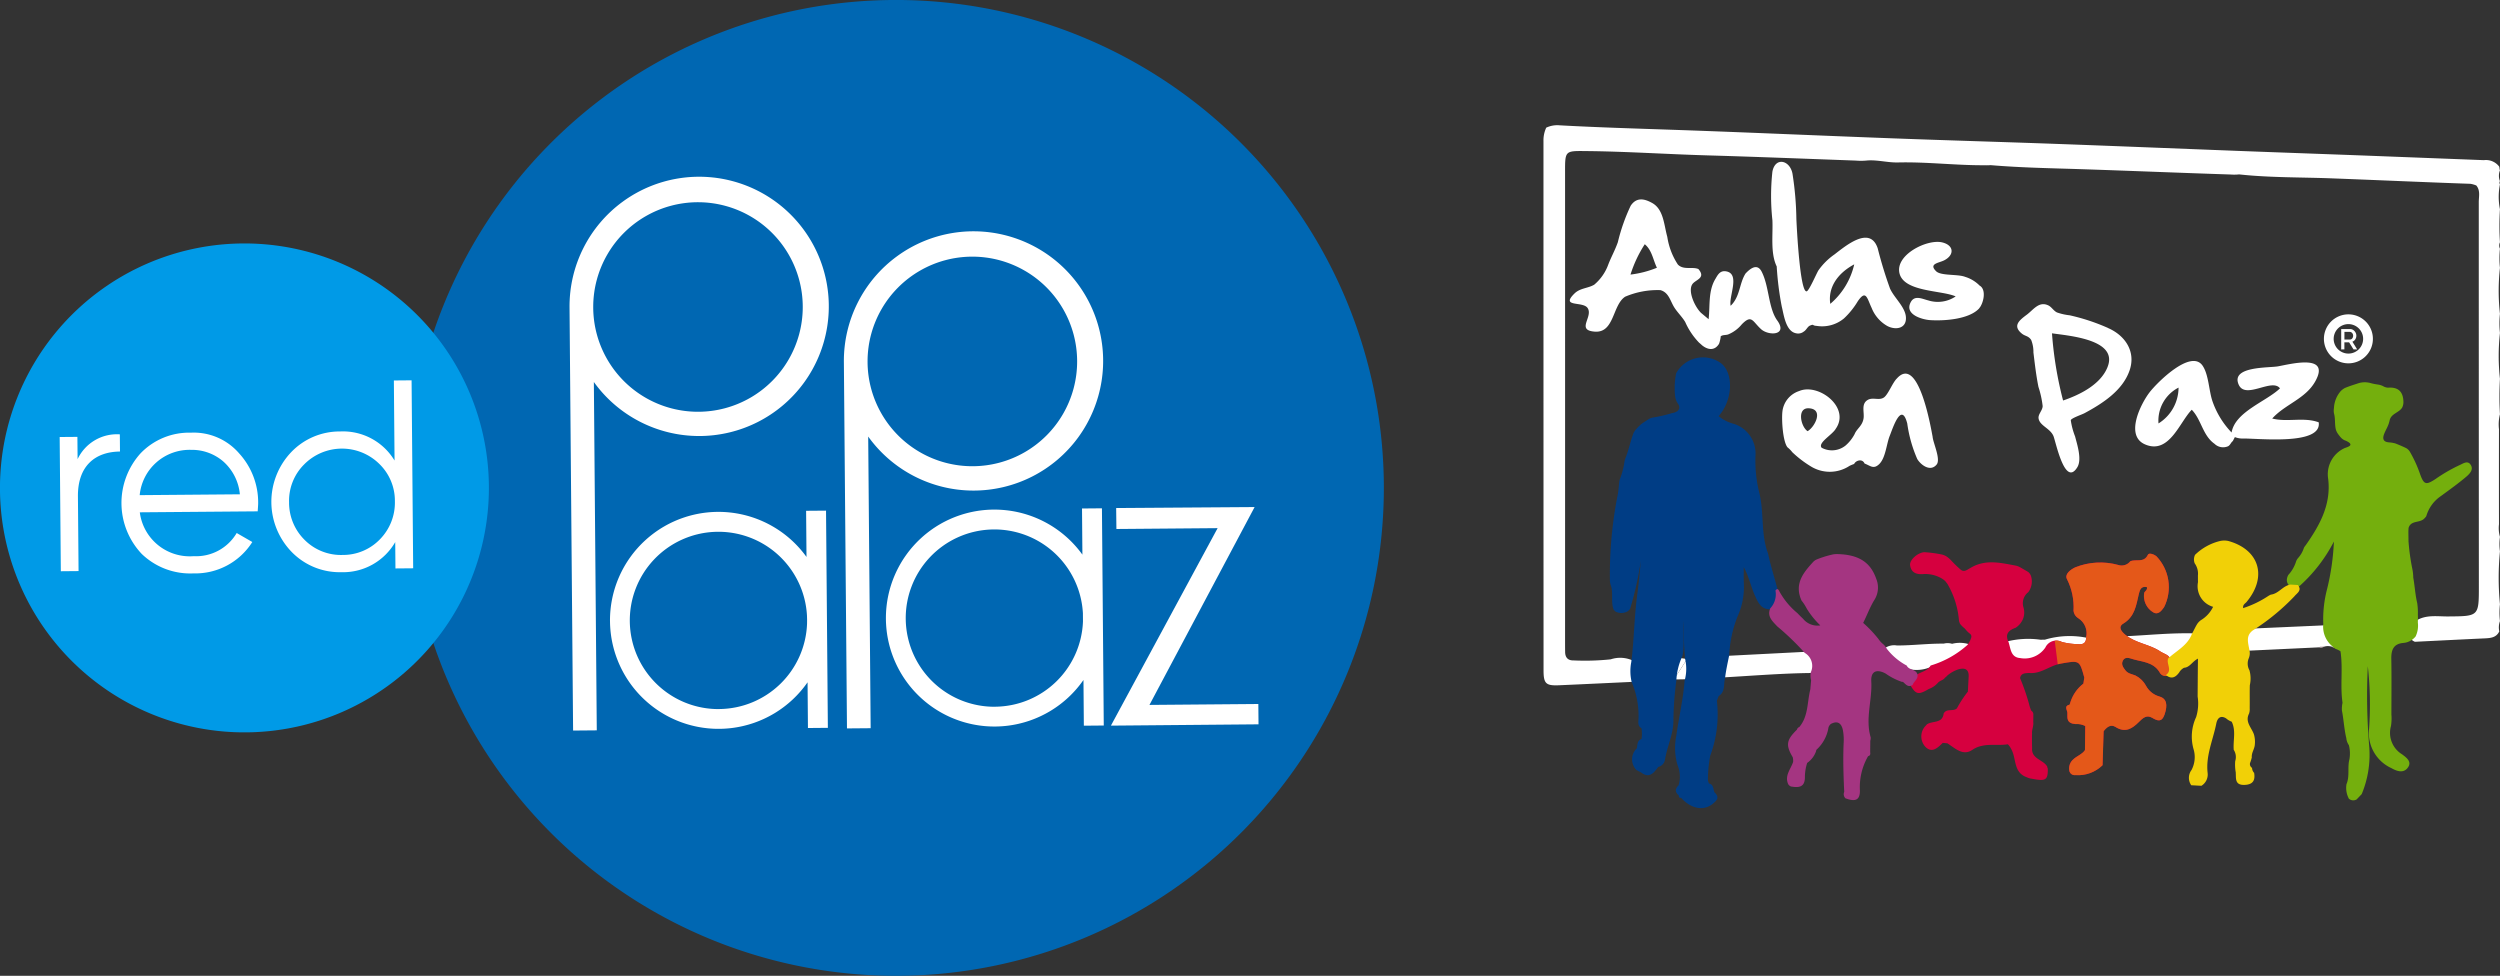 <?xml version="1.0" encoding="UTF-8"?>
<svg xmlns="http://www.w3.org/2000/svg" xmlns:xlink="http://www.w3.org/1999/xlink" width="256.194" height="100" viewBox="0 0 256.194 100">
  <rect x="0" y="0" width="256.194" height="100" fill="#333333" stroke="none"/>
  <defs>
    <clipPath id="clip-path">
      <rect id="Rectángulo_8" data-name="Rectángulo 8" width="141.814" height="100" fill="none"></rect>
    </clipPath>
    <clipPath id="clip-path-2">
      <rect id="Rectángulo_13" data-name="Rectángulo 13" width="98.023" height="69.98" fill="none"></rect>
    </clipPath>
    <clipPath id="clip-path-3">
      <path id="Trazado_292" data-name="Trazado 292" d="M299.293,346.74c-.695.058-1.524.807-1.448,1.339.115.8.678.967,1.4.9a3.365,3.365,0,0,1,1.819.44c.049.029.093.061.143.09.088.067.167.139.251.211s.134.167.2.25a8.854,8.854,0,0,1,1.2,3.82,1.361,1.361,0,0,0,.113.3,2.549,2.549,0,0,0,.436.436c.136.139.251.3.4.427.162.14.382.246.309.523-.027.086-.06.173-.091.258a3.421,3.421,0,0,1-.3.511,9.869,9.869,0,0,1-3.77,2.108c-.325.574-.988.635-1.47.97a1.789,1.789,0,0,0-.563,1.125c.539.88.8.926,1.82.323l.016-.009a2.264,2.264,0,0,0,.967-.668l.018-.014c.2-.2.525-.227.683-.486l.008,0a1.439,1.439,0,0,0,.239-.222,3.453,3.453,0,0,1,1.091-.618c.758-.22,1.152.018,1.078.851-.024.474-.048.948-.073,1.423a11.373,11.373,0,0,0-1.112,1.694l-.006.006c-.372.382-1.051-.017-1.358.529l-.017-.072.011.073c-.115,1.084-1.177.725-1.732,1.137l-.215.244a1.565,1.565,0,0,0,.143,2.118c.673.577,1.221-.011,1.712-.476l.483.046c.778.494,1.573,1.316,2.533.668a3.959,3.959,0,0,1,2.423-.519,7.527,7.527,0,0,0,1.225-.06,1.866,1.866,0,0,1,.371.539c.512.941.195,2.332,1.534,2.825a1.792,1.792,0,0,0,.546.166c1.449.279,1.663.142,1.644-1.047a.585.585,0,0,1-.062-.2c-.4-.721-1.632-.765-1.544-1.887q-.026-.758-.009-1.519c-.023-.393.178-.761.126-1.157,0-.24.007-.481.009-.721a.483.483,0,0,0-.226-.456c-.046-.126-.092-.254-.138-.38a21.154,21.154,0,0,0-1-2.948c.109-.524.535-.491.922-.524,1.2.13,2.1-.752,3.218-.948,1.956-.342,1.951-.374,2.44,1.43-.031.205-.061.411-.092.616a3.893,3.893,0,0,0-1.333,1.912l-.081.247c-.589.131-.258.517-.227.819v.455c.016.551.4.68.844.719a1.793,1.793,0,0,1,.987.2q-.014,1.232-.029,2.465c-.3.445-.83.6-1.194.947a1.232,1.232,0,0,0-.406,1.181.559.559,0,0,0,.631.434,3.575,3.575,0,0,0,2.772-1.013l.108-3.483c.316-.4.717-.752,1.214-.438,1.007.638,1.712.18,2.407-.513.369-.368.769-.766,1.347-.426.561.332,1,.478,1.275-.329.344-.992.222-1.651-.544-1.859a2.245,2.245,0,0,1-1.344-1.074,2.529,2.529,0,0,0-1.089-1.068c-.36-.151-.779-.19-1.038-.539-.214-.288-.446-.582-.261-.973s.573-.314.836-.224c1.021.345,2.233.286,2.917,1.377a.694.694,0,0,0,1.113.223c.412-.521.118-1.048.009-1.573-.2-.445-.663-.511-1.014-.747-1.116-.755-2.541-.847-3.6-1.721-.4-.328-.785-.8-.211-1.144,1.184-.713,1.323-1.891,1.591-3.03.11-.465.248-.822.822-.713.1.332-.249.41-.278.636a1.95,1.95,0,0,0,.891,1.927c.513.352.884-.115,1.155-.508a4.57,4.57,0,0,0-.8-5.227c-.261-.2-.752-.367-.859-.142-.411.87-1.232.41-1.811.674a1.117,1.117,0,0,1-1.233.373,6.9,6.9,0,0,0-4.4.243c-.55.255-1.122.74-.839,1.231a6.363,6.363,0,0,1,.66,3.221,1.014,1.014,0,0,0,.5.772,1.818,1.818,0,0,1,.792,1.946c.018.592-.332.765-.84.7a6.838,6.838,0,0,1-1.635-.22,1.233,1.233,0,0,0-1.7.569,2.556,2.556,0,0,1-2.588,1.078c-.991-.077-.961-1-1.2-1.684-.375-.8.06-1.174.741-1.419a1.983,1.983,0,0,0,.6-.605,1.781,1.781,0,0,0,.208-1.469,1.438,1.438,0,0,1,.492-1.577,1.834,1.834,0,0,0,.289-1.607.91.91,0,0,0-.3-.46c-.309-.183-.618-.364-.931-.536a1.676,1.676,0,0,0-.342-.114c-1.421-.26-2.84-.623-4.257.03-.2.1-.395.207-.588.322-.26.165-.523.3-.809.054a11.821,11.821,0,0,1-.984-.955,2.978,2.978,0,0,0-.364-.323,1.531,1.531,0,0,0-.627-.277c-.536-.031-1.051-.236-1.59-.236a1.619,1.619,0,0,0-.163.008" transform="translate(-297.84 -346.732)" fill="none"></path>
    </clipPath>
  </defs>
  <g id="Grupo_41" data-name="Grupo 41" transform="translate(-900 605)">
    <g id="Grupo_33" data-name="Grupo 33" transform="translate(900 -605)">
      <g id="Grupo_6" data-name="Grupo 6" clip-path="url(#clip-path)">
        <path id="Trazado_119" data-name="Trazado 119" d="M142.631,49.577A50,50,0,1,1,92.21,0a50,50,0,0,1,50.421,49.576" transform="translate(-0.819 0)" fill="#0067b2"></path>
        <path id="Trazado_120" data-name="Trazado 120" d="M116.073,75.379l15.127-.134-.018-2.083-11.158.094L130.8,52.98l-14.188.1.025,2.148,10.371-.087Z" transform="translate(-2.23 -1.018)" fill="#fff" fill-rule="evenodd"></path>
        <path id="Trazado_121" data-name="Trazado 121" d="M84.377,65.167l-.008-.867c.009.144.013.289.014.434s0,.289-.006.433" transform="translate(-1.621 -1.235)" fill="#fff"></path>
        <path id="Trazado_122" data-name="Trazado 122" d="M61.935,31.844a10.736,10.736,0,1,0,0-.057Zm-2.428.021v-.057A13.285,13.285,0,1,1,62,39.5l.3,35.7-2.427.021Z" transform="translate(-1.143 -0.355)" fill="#fff"></path>
        <path id="Trazado_123" data-name="Trazado 123" d="M90.6,37.532a10.738,10.738,0,1,0,0-.057Zm-2.428.021V37.5a13.285,13.285,0,1,1,2.493,7.7l.252,29.889-2.427.021Z" transform="translate(-1.694 -0.464)" fill="#fff"></path>
        <path id="Trazado_124" data-name="Trazado 124" d="M103.758,73.442a9.085,9.085,0,0,0,9-8.728c.006-.143.008-.288.007-.434s-.006-.289-.014-.434a9.085,9.085,0,1,0-8.994,9.6M92.564,64.451A11.118,11.118,0,0,1,112.7,57.858l-.04-4.729,2.042-.018.094,11.153.093,11.106-2.041.018-.039-4.685a11.118,11.118,0,0,1-20.245-6.252m20.194.263-.007-.867c.008.144.012.288.014.434s0,.29-.007.434" transform="translate(-1.778 -1.02)" fill="#fff"></path>
        <path id="Trazado_125" data-name="Trazado 125" d="M84.326,65.168l-.007-.867c.008.144.012.288.014.434s0,.29-.007.434" transform="translate(-1.62 -1.235)" fill="#fff"></path>
        <path id="Trazado_126" data-name="Trazado 126" d="M74.929,73.686a9.085,9.085,0,0,0,9-8.728l.007-.434-.015-.434a9.085,9.085,0,1,0-8.994,9.6M63.736,64.695A11.117,11.117,0,0,1,83.873,58.1l-.04-4.73,2.042-.017.094,11.152.093,11.107-2.041.018-.039-4.685a11.118,11.118,0,0,1-20.245-6.252" transform="translate(-1.225 -1.025)" fill="#fff"></path>
        <path id="Trazado_127" data-name="Trazado 127" d="M50.1,50.276A25.052,25.052,0,1,1,24.84,25.438,25.051,25.051,0,0,1,50.1,50.276" transform="translate(0 -0.489)" fill="#009ae7"></path>
        <path id="Trazado_128" data-name="Trazado 128" d="M8.072,47.924A4.459,4.459,0,0,1,12.4,45.383l.016,1.762c-2.506.021-4.338,1.439-4.31,4.6l.065,7.65-1.817.017L6.235,45.656l1.816-.015Z" transform="translate(-0.12 -0.872)" fill="#fff"></path>
        <path id="Trazado_129" data-name="Trazado 129" d="M24.76,47.34A7.449,7.449,0,0,1,26.7,52.416c0,.193-.024.5-.048.854l-12.081.1a5.16,5.16,0,0,0,5.515,4.495A4.829,4.829,0,0,0,24.5,55.49l1.6.923a6.908,6.908,0,0,1-6.028,3.216,7.159,7.159,0,0,1-5.3-1.992,7.595,7.595,0,0,1-.115-10.321,6.9,6.9,0,0,1,5.156-2.108A6.147,6.147,0,0,1,24.76,47.34m-10.2,4.27,10.265-.086a5.131,5.131,0,0,0-1.708-3.372,4.918,4.918,0,0,0-3.286-1.183,5.138,5.138,0,0,0-5.272,4.641" transform="translate(-0.244 -0.869)" fill="#fff"></path>
        <path id="Trazado_130" data-name="Trazado 130" d="M40.907,39.753l1.816-.016L42.886,59l-1.816.016-.023-2.7A6.168,6.168,0,0,1,35.514,59.4a6.862,6.862,0,0,1-5.054-2.05,7.382,7.382,0,0,1-.087-10.237,6.86,6.86,0,0,1,5.019-2.135,6.168,6.168,0,0,1,5.586,2.981Zm-5.271,17.88a5.25,5.25,0,0,0,3.84-1.6,5.361,5.361,0,0,0,1.536-3.895,5.254,5.254,0,0,0-1.6-3.838,5.449,5.449,0,0,0-7.707.065,5.253,5.253,0,0,0-1.536,3.865,5.358,5.358,0,0,0,1.6,3.868,5.25,5.25,0,0,0,3.866,1.536" transform="translate(-0.545 -0.763)" fill="#fff"></path>
      </g>
    </g>
    <g id="Grupo_40" data-name="Grupo 40" transform="translate(1058.171 -592.164)">
      <g id="Grupo_35" data-name="Grupo 35">
        <g id="Grupo_34" data-name="Grupo 34" clip-path="url(#clip-path-2)">
          <path id="Trazado_270" data-name="Trazado 270" d="M640.067,422.381l.375-.158c.058.068.117.135.175.2a.516.516,0,0,1-.55-.045" transform="translate(-559.319 -368.957)" fill="#ceb6bf"></path>
          <path id="Trazado_271" data-name="Trazado 271" d="M630.014,423.133a.336.336,0,0,1,.49-.06.5.5,0,0,1-.49.06" transform="translate(-550.534 -369.631)" fill="#ceb6bf"></path>
          <path id="Trazado_272" data-name="Trazado 272" d="M185.351,40.475a31.2,31.2,0,0,0,.516,4.091c.214.842.4,2.534,1.46,2.74a.92.92,0,0,0,.808-.182c.238-.132.378-.5.615-.6.453-.19.194,0,.693.027a3.507,3.507,0,0,0,2.8-.766,8.082,8.082,0,0,0,1.42-1.765c.84-1.214.934-.333,1.416.693a3.7,3.7,0,0,0,1.592,1.842c.872.466,2.038.278,1.915-.957-.1-1.012-1.207-1.943-1.624-2.872A42.683,42.683,0,0,1,195.7,38.6c-.773-2.312-3.152-.364-4.428.626a6.682,6.682,0,0,0-1.637,1.619c-.189.277-.956,2.1-1.21,2.162-.691.176-1.025-6.622-1.059-7.391a32.7,32.7,0,0,0-.4-4.669c-.271-1.4-1.771-1.732-2.058-.2a22.969,22.969,0,0,0,0,4.968c.071,1.488-.223,3.384.449,4.759m7.938-.23a7.513,7.513,0,0,1-2.454,4.048c-.247-1.6.662-3.087,2.454-4.048" transform="translate(-161.448 -25.99)" fill="#fff"></path>
          <path id="Trazado_273" data-name="Trazado 273" d="M297.1,99.214a3.535,3.535,0,0,0-1.477-.89c-.765-.3-2.477-.085-2.975-.577-.793-.782.282-.835.836-1.121,1.07-.551.993-1.554-.225-1.836-1.541-.357-4.807,1.275-4.367,3.158.452,1.935,4.309,1.736,5.761,2.38a3.252,3.252,0,0,1-2.812.409c-.572-.137-1.37-.564-1.771.142-.745,1.314,1.187,1.824,1.941,1.878,1.444.1,3.92-.074,4.984-1.132.5-.492.864-2,.1-2.411" transform="translate(-252.411 -82.789)" fill="#fff"></path>
          <path id="Trazado_274" data-name="Trazado 274" d="M354.07,148.074l.083.045c.111.179-.071-.085-.083-.045" transform="translate(-309.402 -129.39)" fill="#192430"></path>
          <path id="Trazado_275" data-name="Trazado 275" d="M499.423,197.763c-1.527-.562-3.2.013-4.76-.388,1.292-1.445,3.387-2.008,4.393-3.774,1.649-2.9-2.47-1.813-3.8-1.573-.946.17-4.855-.026-4.033,1.865.688,1.584,3.418-.7,4.237.392-1.409,1.351-4.6,2.394-4.96,4.524a8.768,8.768,0,0,1-1.954-3.189c-.374-1.067-.386-2.74-1.02-3.663-1.192-1.734-4.663,1.729-5.439,2.744-.885,1.157-2.539,4.417-.468,5.321,2.489,1.086,3.559-2.3,4.8-3.546.985,1.013,1.116,2.637,2.328,3.487a1.264,1.264,0,0,0,1.393.254c.226-.116.292-.395.483-.526.07-.138.142-.274.212-.412a2.148,2.148,0,0,0,.764.148c1.444-.05,8.191.762,7.828-1.663m-16.418.115a3.807,3.807,0,0,1,2.056-3.673,4.339,4.339,0,0,1-2.056,3.673" transform="translate(-419.983 -167.322)" fill="#fff"></path>
          <path id="Trazado_276" data-name="Trazado 276" d="M394.127,147.76a20.8,20.8,0,0,0-3.935-1.3,5.837,5.837,0,0,1-1.294-.29c-.363-.172-.553-.568-.906-.731-.946-.439-1.51.446-2.175.945-.782.586-1.5,1.143-.539,1.94.359.3.68.221.974.67a3.318,3.318,0,0,1,.227,1.279c.143,1.179.279,2.357.513,3.523a9.935,9.935,0,0,1,.433,1.964c-.01.464-.494.839-.416,1.284.132.745,1.181.992,1.519,1.785.239.562,1.171,5.3,2.45,3.2.49-.8-.02-2.326-.228-3.149a7.381,7.381,0,0,1-.444-1.674c.086-.22,1.127-.564,1.406-.714,1.831-.986,3.9-2.3,4.618-4.374.667-1.919-.43-3.579-2.2-4.35m-.047,3.976c-.7,1.805-2.842,2.861-4.565,3.449a38.036,38.036,0,0,1-1.137-6.886c1.759.256,6.8.635,5.7,3.437" transform="translate(-336.269 -126.985)" fill="#fff"></path>
          <path id="Trazado_277" data-name="Trazado 277" d="M299.716,203.607a.048.048,0,0,0,.015.008Z" transform="translate(-261.905 -177.921)" fill="#192430"></path>
          <path id="Trazado_278" data-name="Trazado 278" d="M209.251,208.2c-.189-.99-1.455-8.432-3.663-5.966-.445.428-.889,1.643-1.328,1.946-.5.343-1.144-.063-1.672.259-.682.416-.316,1.253-.413,1.885-.12.776-.689,1.044-.915,1.605a4.024,4.024,0,0,1-.934,1.178,2.224,2.224,0,0,1-2.444.225c-.431-.5,1.088-1.321,1.442-1.942l-.009.011c1.558-2.2-1.764-4.728-3.741-3.881a2.506,2.506,0,0,0-1.715,2.1c-.1.935.057,3.091.517,3.663a3.019,3.019,0,0,1,.5.509,10.992,10.992,0,0,0,1.871,1.434,3.683,3.683,0,0,0,4-.045l-.009.006a4.228,4.228,0,0,1,.471-.193c.164-.363.842-.58,1.068-.046.6.224.919.626,1.505.056.657-.639.745-2.078,1.072-2.884.309-.765,1.2-3.606,1.8-1.266a13.744,13.744,0,0,0,1.022,3.629c.36.605,1.339,1.36,1.987.571.445-.54-.355-2.192-.412-2.85m-12.812-.571c-.7-.458-1.114-2.4.113-2.346,1.59.07.631,1.928-.113,2.346" transform="translate(-169.373 -176.283)" fill="#fff"></path>
          <path id="Trazado_279" data-name="Trazado 279" d="M141.608,120.436l-.063-.059c-.015-.063.037.09.063.059" transform="translate(-123.686 -105.177)" fill="#192430"></path>
          <path id="Trazado_280" data-name="Trazado 280" d="M125.723,125.393l.048.031c-.04-.073-.045-.063-.048-.031" transform="translate(-109.862 -109.553)" fill="#192430"></path>
          <path id="Trazado_281" data-name="Trazado 281" d="M42.632,72.669c-.926-1.306-.813-3.525-1.611-5.033-.491-.9-1.266-.158-1.634.231-.652,1.037-.543,2.359-1.524,3.305-.212-.927.964-3.189-.38-3.513-.665-.16-.915.293-1.157.713l.008-.01c-.793,1.253-.567,2.782-.729,4.183-.256-.212-.511-.426-.766-.639l0,0c-.621-.586-1.392-2.215-.9-2.947.318-.475,1.43-.611.618-1.554-.632-.267-1.519.133-2.1-.459a7.073,7.073,0,0,1-1.086-2.838c-.339-1.2-.37-2.8-1.528-3.459-.846-.48-1.64-.611-2.224.27a19.088,19.088,0,0,0-1.316,3.74c-.3.843-.647,1.444-.962,2.237a4.854,4.854,0,0,1-1.462,2.116c-.646.379-1.44.333-2.019.9-1.469,1.446.853.764,1.343,1.486.609.9-1.223,2.285.744,2.423,2.012.142,1.791-2.719,3.106-3.58a8.409,8.409,0,0,1,3.618-.673c.849.241.991,1.075,1.4,1.744.327.528.8.964,1.135,1.518a7.23,7.23,0,0,0,1.435,2.133c-.107-.1.355.306.246.217.58.5,1.311.652,1.778-.1.063-.1.229-.825.163-.759.191-.194.563-.123.79-.218a3.5,3.5,0,0,0,1.388-1.031c1.028-1.05,1.089-.306,1.981.5.766.693,2.773.651,1.643-.91M27.6,67.974a12.686,12.686,0,0,1,1.463-3.11c.738.608.849,1.6,1.244,2.409a10.406,10.406,0,0,1-2.706.7" transform="translate(-18.682 -52.671)" fill="#fff"></path>
          <path id="Trazado_282" data-name="Trazado 282" d="M96.375,3.576a1.7,1.7,0,0,1,1.565.661c.042.125.025.263.079.386a1.486,1.486,0,0,0,0,1.106.3.3,0,0,0,0,.324,6.476,6.476,0,0,0,0,2.552,26.049,26.049,0,0,0,0,3.39.769.769,0,0,0,0,.655,9.151,9.151,0,0,0,0,1.965,21.275,21.275,0,0,0,0,4.706,9.014,9.014,0,0,0,0,1.964,21.377,21.377,0,0,0,0,4.7,30.775,30.775,0,0,0,0,3.631,4.228,4.228,0,0,0-.1,1.529q-.011,4.871,0,9.743a3.281,3.281,0,0,0,.1,1.293,5.306,5.306,0,0,0,0,1.487,28.151,28.151,0,0,0,0,5.419,7.73,7.73,0,0,0,0,1.731,1.859,1.859,0,0,0-.068,1.048c-.305.639-.884.688-1.492.717-2.389.11-4.775.232-7.163.35-.177-.1-.44-.157-.2-.441.3-.528.081-1.14.274-1.685,1.041-.688,2.22-.461,3.353-.471,3.134-.025,3.134-.009,3.134-3.1q-.008-19.676-.009-39.352c0-.576.179-1.2-.254-1.712A2.615,2.615,0,0,0,94.989,6c-4.744-.163-9.485-.381-14.226-.559-3.156-.119-6.325-.064-9.473-.405a4.926,4.926,0,0,1-.9.01C65.282,4.88,60.178,4.668,55.072,4.5c-3.08-.1-6.171-.15-9.246-.412a5.45,5.45,0,0,1-.673.01c-2.949.013-5.884-.357-8.838-.286-1.048.025-2.1-.287-3.168-.2a5.959,5.959,0,0,1-1.129.009c-5.105-.186-10.208-.389-15.314-.537-4.114-.12-8.224-.4-12.343-.438C2.213,2.623,2.212,2.6,2.213,4.784q.006,23.931,0,47.864c0,.436,0,.872.007,1.309,0,.584.284.9.869.886a25.171,25.171,0,0,0,3.8-.112,3.088,3.088,0,0,1,2.417.2l.019,2.1c-2.573.12-5.145.245-7.717.357-1.36.06-1.6-.163-1.6-1.541Q0,28.738,0,1.627A3.111,3.111,0,0,1,.282.248,2.648,2.648,0,0,1,1.665.007c3.918.215,7.841.33,11.764.464,7.488.259,14.971.595,22.457.874,5.626.21,11.253.368,16.879.573,6.22.226,12.438.481,18.657.719,4.238.161,8.477.308,12.715.468" transform="translate(0 0)" fill="#fff"></path>
          <path id="Trazado_283" data-name="Trazado 283" d="M145.9,428.123l8.225-.422c1.051.519,1.141.836.624,2.174-3.058.027-6.1.281-9.154.453a4.958,4.958,0,0,1,.305-2.2" transform="translate(-127.187 -373.744)" fill="#fff"></path>
          <path id="Trazado_284" data-name="Trazado 284" d="M107.307,433.606a2.262,2.262,0,0,1,.029,2.068l-1.374.024" transform="translate(-92.594 -378.904)" fill="#fff"></path>
          <path id="Trazado_285" data-name="Trazado 285" d="M570.818,406.516l7.534-.335a2.271,2.271,0,0,0,.972,2.024c-.076.168-.241.123-.375.158a1.318,1.318,0,0,0-.779.018.547.547,0,0,0-.49.06l-7.283.344c-.386-.511-.211-1.115-.268-1.678-.05-.492.343-.527.689-.591" transform="translate(-498.2 -354.939)" fill="#fff"></path>
          <path id="Trazado_286" data-name="Trazado 286" d="M279.051,423.053a4.442,4.442,0,0,1-2.219-2.022,1.654,1.654,0,0,1,1.3-.317c1.6,0,3.193-.207,4.794-.19a1.532,1.532,0,0,1,.856.018,3.187,3.187,0,0,1,1.877.09,6.277,6.277,0,0,1-3.984,2.246,3.616,3.616,0,0,1-2.624.175" transform="translate(-241.908 -367.402)" fill="#fff"></path>
          <path id="Trazado_287" data-name="Trazado 287" d="M379.488,415.337l.464-.011a8.884,8.884,0,0,1,4.456-.153,1.135,1.135,0,0,1-.117.91,7.494,7.494,0,0,1-2.791-.327.837.837,0,0,0-1.238.487c-.419.941-2.649,1.778-3.449,1.256a2.327,2.327,0,0,1-.826-1.968,8.979,8.979,0,0,1,3.5-.195" transform="translate(-328.554 -362.614)" fill="#fff"></path>
          <path id="Trazado_288" data-name="Trazado 288" d="M471.26,412.971c2.44-.106,4.873-.376,7.321-.3a4.091,4.091,0,0,1-2.752,2.558,37.209,37.209,0,0,0-3.567-1.565c-.406-.106-.855-.189-1-.692" transform="translate(-411.808 -360.598)" fill="#fff"></path>
          <path id="Trazado_289" data-name="Trazado 289" d="M105.807,434.829a3.643,3.643,0,0,1,.546-2.217l.8.125" transform="translate(-92.44 -378.035)" fill="#fff"></path>
          <path id="Trazado_290" data-name="Trazado 290" d="M301.672,366.334l-.483-.046c-.491.465-1.039,1.054-1.712.476a1.565,1.565,0,0,1-.143-2.118l.215-.244c.556-.412,1.617-.055,1.731-1.137l-.009-.072.017.071c.309-.546.986-.147,1.358-.529l0-.005a11.436,11.436,0,0,1,1.113-1.694c.025-.475.049-.949.073-1.423.074-.834-.32-1.071-1.078-.851a3.468,3.468,0,0,0-1.092.618,1.4,1.4,0,0,1-.238.221l-.008,0c-.158.259-.481.286-.683.486l-.018.014a2.265,2.265,0,0,1-.967.668l-.016.009c-1.021.6-1.282.557-1.822-.323a1.8,1.8,0,0,1,.565-1.125c.482-.335,1.145-.395,1.47-.97a9.868,9.868,0,0,0,3.77-2.108,3.426,3.426,0,0,0,.3-.511c.031-.086.064-.173.091-.258.072-.277-.147-.384-.309-.523-.145-.13-.259-.288-.395-.427a2.514,2.514,0,0,1-.437-.436,1.353,1.353,0,0,1-.114-.3,8.857,8.857,0,0,0-1.2-3.82c-.068-.083-.133-.169-.2-.25s-.163-.144-.25-.211c-.051-.029-.1-.061-.144-.09a3.366,3.366,0,0,0-1.819-.44c-.719.064-1.281-.106-1.4-.9-.076-.532.753-1.282,1.448-1.339a12.379,12.379,0,0,1,1.754.228,1.531,1.531,0,0,1,.627.277,2.983,2.983,0,0,1,.364.323,11.88,11.88,0,0,0,.984.956c.286.245.549.11.809-.055.193-.115.387-.223.588-.322,1.417-.653,2.836-.29,4.257-.03a1.664,1.664,0,0,1,.341.114c.314.172.622.353.931.536a.91.91,0,0,1,.3.46,1.835,1.835,0,0,1-.289,1.607,1.439,1.439,0,0,0-.492,1.577,1.782,1.782,0,0,1-.207,1.469,1.986,1.986,0,0,1-.6.605c-.682.245-1.117.62-.742,1.419.241.681.211,1.608,1.2,1.685a2.556,2.556,0,0,0,2.588-1.078,1.233,1.233,0,0,1,1.7-.569,6.833,6.833,0,0,0,1.635.22c.507.068.857-.1.84-.7a1.817,1.817,0,0,0-.792-1.946,1.014,1.014,0,0,1-.5-.772,6.361,6.361,0,0,0-.66-3.221c-.283-.491.289-.977.839-1.231a6.9,6.9,0,0,1,4.4-.243,1.117,1.117,0,0,0,1.232-.374c.579-.264,1.4.2,1.811-.674.107-.224.6-.061.859.142a4.57,4.57,0,0,1,.8,5.227c-.271.392-.643.859-1.155.508a1.952,1.952,0,0,1-.891-1.927c.029-.226.375-.3.278-.636-.573-.109-.711.247-.821.713-.268,1.139-.407,2.317-1.591,3.028-.574.346-.185.818.211,1.145,1.054.874,2.479.965,3.6,1.721.351.236.816.3,1.014.747.109.525.4,1.052-.009,1.573a.694.694,0,0,1-1.113-.223c-.684-1.091-1.9-1.032-2.917-1.377-.263-.09-.65-.166-.836.224s.047.683.261.973c.259.349.678.387,1.038.539a2.528,2.528,0,0,1,1.088,1.068,2.244,2.244,0,0,0,1.344,1.074c.766.208.889.868.545,1.86-.278.808-.715.661-1.276.329-.578-.34-.978.058-1.347.426-.7.693-1.4,1.151-2.407.513-.5-.313-.9.039-1.214.438l-.108,3.483a3.577,3.577,0,0,1-2.772,1.013.559.559,0,0,1-.631-.434,1.232,1.232,0,0,1,.406-1.181c.364-.352.9-.5,1.194-.947q.016-1.233.029-2.465a1.793,1.793,0,0,0-.987-.2c-.446-.039-.828-.168-.844-.719V363.2c-.031-.3-.362-.689.227-.82l.081-.247a3.891,3.891,0,0,1,1.333-1.912q.045-.308.092-.616c-.489-1.8-.484-1.773-2.44-1.43-1.115.2-2.017,1.078-3.218.948-.388.033-.813,0-.922.524a21.152,21.152,0,0,1,1,2.948c.046.126.092.254.138.38a.483.483,0,0,1,.226.456c0,.24-.007.481-.009.721.052.4-.15.763-.126,1.157q-.018.761.008,1.519c-.087,1.122,1.143,1.166,1.546,1.887a.564.564,0,0,0,.06.2c.02,1.19-.194,1.326-1.643,1.047a1.8,1.8,0,0,1-.546-.166c-1.339-.493-1.022-1.884-1.534-2.825a1.878,1.878,0,0,0-.371-.539c-1.212.193-2.477-.213-3.648.579-.959.648-1.753-.174-2.533-.668" transform="translate(-260.267 -302.996)" fill="#d6003f"></path>
        </g>
      </g>
      <g id="Grupo_37" data-name="Grupo 37" transform="translate(37.574 43.742)">
        <g id="Grupo_36" data-name="Grupo 36" clip-path="url(#clip-path-3)">
          <path id="Trazado_291" data-name="Trazado 291" d="M405.67,322.675l1.746,13.814-.476,10.083,8.733.476,3.653-8.177-.159-8.177.318-7.225-2.858-3.652Z" transform="translate(-392.066 -323.212)" fill="#e45819"></path>
        </g>
      </g>
      <g id="Grupo_39" data-name="Grupo 39">
        <g id="Grupo_38" data-name="Grupo 38" clip-path="url(#clip-path-2)">
          <path id="Trazado_293" data-name="Trazado 293" d="M64.871,223.093c-.069.165-.136.33-.2.495a12.054,12.054,0,0,1-.679,5.631,13.884,13.884,0,0,0-.238,2.556c.036.1.071.194.107.29.493.11.419.575.563.9v.009c.391.348.416.692-.011,1.032l.091.071-.093-.067c-.941.924-2.317.734-3.4-.469l0,0c-.172.012-.254-.064-.233-.239l0-.005c-.424-.344-.388-.7-.02-1.052l0-.006a3.133,3.133,0,0,0-.118-2.061,6.231,6.231,0,0,1-.119-3.031c.259-1.874.7-3.72.845-5.61a4.5,4.5,0,0,0,.043-2.268A34.039,34.039,0,0,1,61.3,215.4c-.13,1.192.086,2.4-.147,3.59a6.543,6.543,0,0,0-.634,2.56,32.514,32.514,0,0,0-.3,4.145c-.018,1.348-.652,2.6-.862,3.927a.927.927,0,0,1-.69.753l-.044.048c-.44.6-.9,1.145-1.71.517l-.485-.253a1.566,1.566,0,0,1,.044-2.227v-.015c.08-.352.013-.778.479-.932v-.02a3.4,3.4,0,0,0,0-1.068l0-.017c-.393-.217-.332-.6-.31-.942a8.725,8.725,0,0,0-.694-3.772,4.808,4.808,0,0,1-.049-2.054c.3-2.31.3-4.645.619-6.954.318-2.348.437-4.716.666-7.076a32.613,32.613,0,0,1-1.4,8.551,1.084,1.084,0,0,1-.282.282,1.327,1.327,0,0,1-1.17.032.656.656,0,0,1-.262-.291c-.276-.808.022-1.683-.289-2.491a2.27,2.27,0,0,1-.069-.4,42.051,42.051,0,0,1,.825-8.94c.052-.352.085-.7.12-1.055a1.78,1.78,0,0,1,.06-.372,7.924,7.924,0,0,0,.489-1.847,2.19,2.19,0,0,1,.087-.322c.352-.842.511-1.748.838-2.6a1.77,1.77,0,0,1,.166-.272,4.107,4.107,0,0,1,.426-.46,2.633,2.633,0,0,1,.358-.3c.216-.141.431-.287.65-.422a1.378,1.378,0,0,1,.29-.119,14.923,14.923,0,0,0,1.811-.4c.1-.032.193-.057.291-.08a1.287,1.287,0,0,0,.513-.2,1.412,1.412,0,0,0,.154-.2.53.53,0,0,0-.059-.482c-.058-.084-.108-.168-.158-.256a1.542,1.542,0,0,1-.121-.306,2.1,2.1,0,0,1-.065-.35,7.84,7.84,0,0,1,.11-2.271,3.137,3.137,0,0,1,4.589-1.047c1.335,1.02,1.223,3.8-.231,5.43a3.955,3.955,0,0,0,1.566.793,3.189,3.189,0,0,1,2.207,3.309,13.722,13.722,0,0,0,.425,3.886c.46,2.011.123,4.133.868,6.1.223,1.074.554,2.12.839,3.179.039.118.068.236.1.357a2.742,2.742,0,0,1,.084.367c.076.731.028,1.412-.735,1.8-1.006.056-1.33-.71-1.648-1.427-.414-.938-.614-1.958-1.134-2.889.006.548-.013,1.093.01,1.637a7.334,7.334,0,0,1-.655,3.446,12.194,12.194,0,0,0-.84,3.922c-.16.8-.344,1.6-.433,2.41-.171.61.043,1.357-.637,1.785" transform="translate(-46.903 -164.614)" fill="#003d85"></path>
          <path id="Trazado_294" data-name="Trazado 294" d="M611.675,251.006l-.535.559a.664.664,0,0,1-.8-.08A2.355,2.355,0,0,1,610.1,250c.35-.818.08-1.711.3-2.544a3.454,3.454,0,0,0-.055-1.449,1.443,1.443,0,0,1-.262-.716c-.226-.937-.268-1.9-.454-2.847a3.034,3.034,0,0,1,.065-.782c-.257-1.751.057-3.525-.209-5.275a2.138,2.138,0,0,0-.506-.247,1.4,1.4,0,0,1-.289-.238,2.585,2.585,0,0,1-.969-2.3,12.3,12.3,0,0,1,.4-3.63,24.637,24.637,0,0,0,.689-4.832,15.878,15.878,0,0,1-3.587,4.618,1.185,1.185,0,0,1-.922-.044.794.794,0,0,1-.288-.83,1.1,1.1,0,0,1,.127-.323,3.605,3.605,0,0,0,.8-1.4,1.44,1.44,0,0,1,.158-.284,2.927,2.927,0,0,0,.643-1.1,1.6,1.6,0,0,1,.19-.274c1.424-2.035,2.6-4.13,2.294-6.772a2.941,2.941,0,0,1,1.648-3.149c.206-.11,1.206-.285.169-.769a1.147,1.147,0,0,1-.44-.252,3.086,3.086,0,0,1-.335-.4,1.561,1.561,0,0,1-.245-.458c-.155-.56-.042-1.151-.207-1.709a1.568,1.568,0,0,1,0-.525,2.85,2.85,0,0,1,.707-1.759,1.8,1.8,0,0,1,.427-.312c.482-.2.983-.351,1.48-.513a2.226,2.226,0,0,1,1.048-.009,5.537,5.537,0,0,0,.846.175,2,2,0,0,1,.5.149,1.088,1.088,0,0,0,.549.173c1.114-.085,1.572.5,1.562,1.549a1.3,1.3,0,0,1-.13.491c-.328.539-1.142.608-1.286,1.326a3.2,3.2,0,0,1-.138.455c-.129.323-.309.621-.432.948-.2.541-.012.811.555.839a3.052,3.052,0,0,1,.646.12c.366.149.728.3,1.083.474a1.057,1.057,0,0,1,.362.361,12.887,12.887,0,0,1,1.032,2.249c.4,1.132.608,1.194,1.584.557a16.3,16.3,0,0,1,2.451-1.421c.377-.161.846-.532,1.163-.049s-.076.906-.438,1.214c-.84.715-1.741,1.356-2.629,2.007a3.722,3.722,0,0,0-1.478,2.041,1.252,1.252,0,0,1-.218.256c-.445.471-1.363.147-1.6.959-.012.165-.018.328-.018.494.005.292.011.585.012.877a22.426,22.426,0,0,0,.378,2.761,4.749,4.749,0,0,1,.109.946c.158.875.2,1.768.409,2.636a6.756,6.756,0,0,1,.063,1.182c.017.269,0,.537,0,.808a2.571,2.571,0,0,1-.231,1.412,1.808,1.808,0,0,1-1.223.663c-1.035.077-1.283.7-1.267,1.629.033,1.9.012,3.807.009,5.709a4.812,4.812,0,0,1-.046,1.187,2.577,2.577,0,0,0,1.138,2.892c.449.335,1.023.747.607,1.342-.436.625-1.1.412-1.7.073a3.953,3.953,0,0,1-2.285-4.044,35.613,35.613,0,0,0-.13-6.4,61.506,61.506,0,0,0,.146,8.255,10.5,10.5,0,0,1-.763,4.828" transform="translate(-527.808 -182.48)" fill="#74af0d"></path>
          <path id="Trazado_295" data-name="Trazado 295" d="M198.56,360.724c.011.419-.391.619-.507.969-.417.279-.668-.014-.934-.266a.222.222,0,0,0-.177-.053,6.545,6.545,0,0,1-1.664-.853c-.922-.493-1.522-.222-1.461.816.108,1.912-.631,3.81-.063,5.72a.807.807,0,0,1-.039.349l-.012,1.165c.031.2.019.37-.22.427l-.007.02a6.363,6.363,0,0,0-.824,3.517c0,.945-.446,1.16-1.481.776a.6.6,0,0,1-.127-.666c-.079-1.648-.13-3.3-.063-4.946a5.314,5.314,0,0,0-.081-1.409c-.151-.667-.53-.961-1.212-.606a.709.709,0,0,0-.283.513,3.892,3.892,0,0,1-1.166,2.1.2.2,0,0,0-.072.158,2.421,2.421,0,0,1-.919,1.228,4.778,4.778,0,0,0-.234,1.516c-.024,1.023-.688,1.025-1.433.9a.589.589,0,0,1-.274-.23c-.4-.884.256-1.539.5-2.283a1.388,1.388,0,0,0-.041-.488c-.735-1.244-.654-1.758.443-2.834v-.012a.339.339,0,0,1,.227-.241l.007-.006c.941-1.119.794-2.557,1.127-3.854l.079-.944a1.968,1.968,0,0,1-.033-.808,1.543,1.543,0,0,0-.623-1.995,27.069,27.069,0,0,0-2.818-2.716c-.47-.511-1.071-1.008-.706-1.852a2.107,2.107,0,0,0,.529-1.817c.2-.3.344-.052.4.085a7.686,7.686,0,0,0,1.845,2.228c.192.2.383.394.583.582a1.9,1.9,0,0,0,1.768.677,8.4,8.4,0,0,1-1.384-1.711,5.206,5.206,0,0,0-.541-.838c-.77-1.7.179-2.861,1.235-4a1.17,1.17,0,0,1,.3-.2,10.1,10.1,0,0,1,1.705-.528,2.64,2.64,0,0,1,.35-.032c2.232.032,3.466.811,4.064,2.532a2.366,2.366,0,0,1-.177,2.152c-.462.734-.748,1.552-1.161,2.368a12.747,12.747,0,0,1,1.536,1.612,2.874,2.874,0,0,0,.395.467,2.319,2.319,0,0,1,.223.2,1.921,1.921,0,0,1,.269.374,6.334,6.334,0,0,0,2.043,1.722c.216.51,1.057.336,1.117,1.017" transform="translate(-160.223 -304.338)" fill="#a43581"></path>
          <path id="Trazado_296" data-name="Trazado 296" d="M505.678,351.107c.69-.486,0-1.154.227-1.7.867-.8,2.007-1.333,2.444-2.542.19-.333.339-.688.546-1.012a1.65,1.65,0,0,1,.348-.355,3.244,3.244,0,0,0,1.264-1.375,2.194,2.194,0,0,1-1.55-2.528c-.007-.222-.005-.443-.007-.666a1.813,1.813,0,0,0-.328-1.259,1.087,1.087,0,0,1,.035-.876,5.541,5.541,0,0,1,2.515-1.405,1.958,1.958,0,0,1,.887-.016c3.194.884,4.029,3.669,1.878,6.251-.141.168-.4.266-.353.631a10.388,10.388,0,0,0,2.549-1.224,1.989,1.989,0,0,1,.294-.159c.8-.093,1.227-.911,2.012-1.029l.753.044c.456.554-.087.83-.346,1.151a22.653,22.653,0,0,1-4.277,3.508c-.759.564-.453,1.311-.339,2.025a1.329,1.329,0,0,1-.077.843,1.4,1.4,0,0,0,.079,1.213,3.144,3.144,0,0,1,.037,1.531c-.023.788,0,1.575-.012,2.362a1.366,1.366,0,0,1-.069.549c-.434.847.26,1.429.5,2.118a2.73,2.73,0,0,1,.094,1.055c-.027.456-.355.839-.31,1.31a3.764,3.764,0,0,1-.184.587.467.467,0,0,0,.21.49.781.781,0,0,0,.213.512c.13.779-.132,1.2-.987,1.231-1.033.035-.85-.7-.9-1.3a4.472,4.472,0,0,1-.051-1.14,1.357,1.357,0,0,0-.152-1.154c-.081-.96.251-1.951-.209-2.883a1.788,1.788,0,0,1-.575-.342c-.633-.382-.914.066-1.006.537-.331,1.677-1.087,3.279-.886,5.058a1.349,1.349,0,0,1-.638,1.315l-1.041-.057a1.327,1.327,0,0,1,.028-1.558,2.831,2.831,0,0,0,.231-2.064,4.716,4.716,0,0,1,.24-3.354,4.667,4.667,0,0,0,.156-2.113c.009-1.254.015-2.51.033-3.886-.583.292-.831.9-1.426.938a1.231,1.231,0,0,0-.5.483c-.371.51-.8.72-1.358.26" transform="translate(-441.884 -294.773)" fill="#f1d007"></path>
          <path id="Trazado_298" data-name="Trazado 298" d="M2.009,0A2.009,2.009,0,1,1,0,2.009,2.009,2.009,0,0,1,2.009,0Z" transform="matrix(0.383, -0.924, 0.924, 0.383, 79.862, 22.975)" fill="none" stroke="#fff" stroke-width="1"></path>
          <path id="Trazado_297" data-name="Trazado 297" d="M648.011,167.642v-2.089h.909a.58.58,0,0,1,.26.059.667.667,0,0,1,.2.154.73.73,0,0,1,.134.218.666.666,0,0,1,.049.249.7.7,0,0,1-.029.2.713.713,0,0,1-.082.179.576.576,0,0,1-.129.143.532.532,0,0,1-.168.09l.491.794h-.374l-.453-.727h-.482v.727Zm.329-1.018h.577a.264.264,0,0,0,.128-.031.3.3,0,0,0,.1-.085.428.428,0,0,0,.065-.125.469.469,0,0,0,.024-.15.4.4,0,0,0-.028-.15.431.431,0,0,0-.073-.124.351.351,0,0,0-.106-.084.272.272,0,0,0-.125-.031h-.559Z" transform="translate(-566.261 -144.668)" fill="#fff"></path>
        </g>
      </g>
    </g>
  </g>
</svg>
